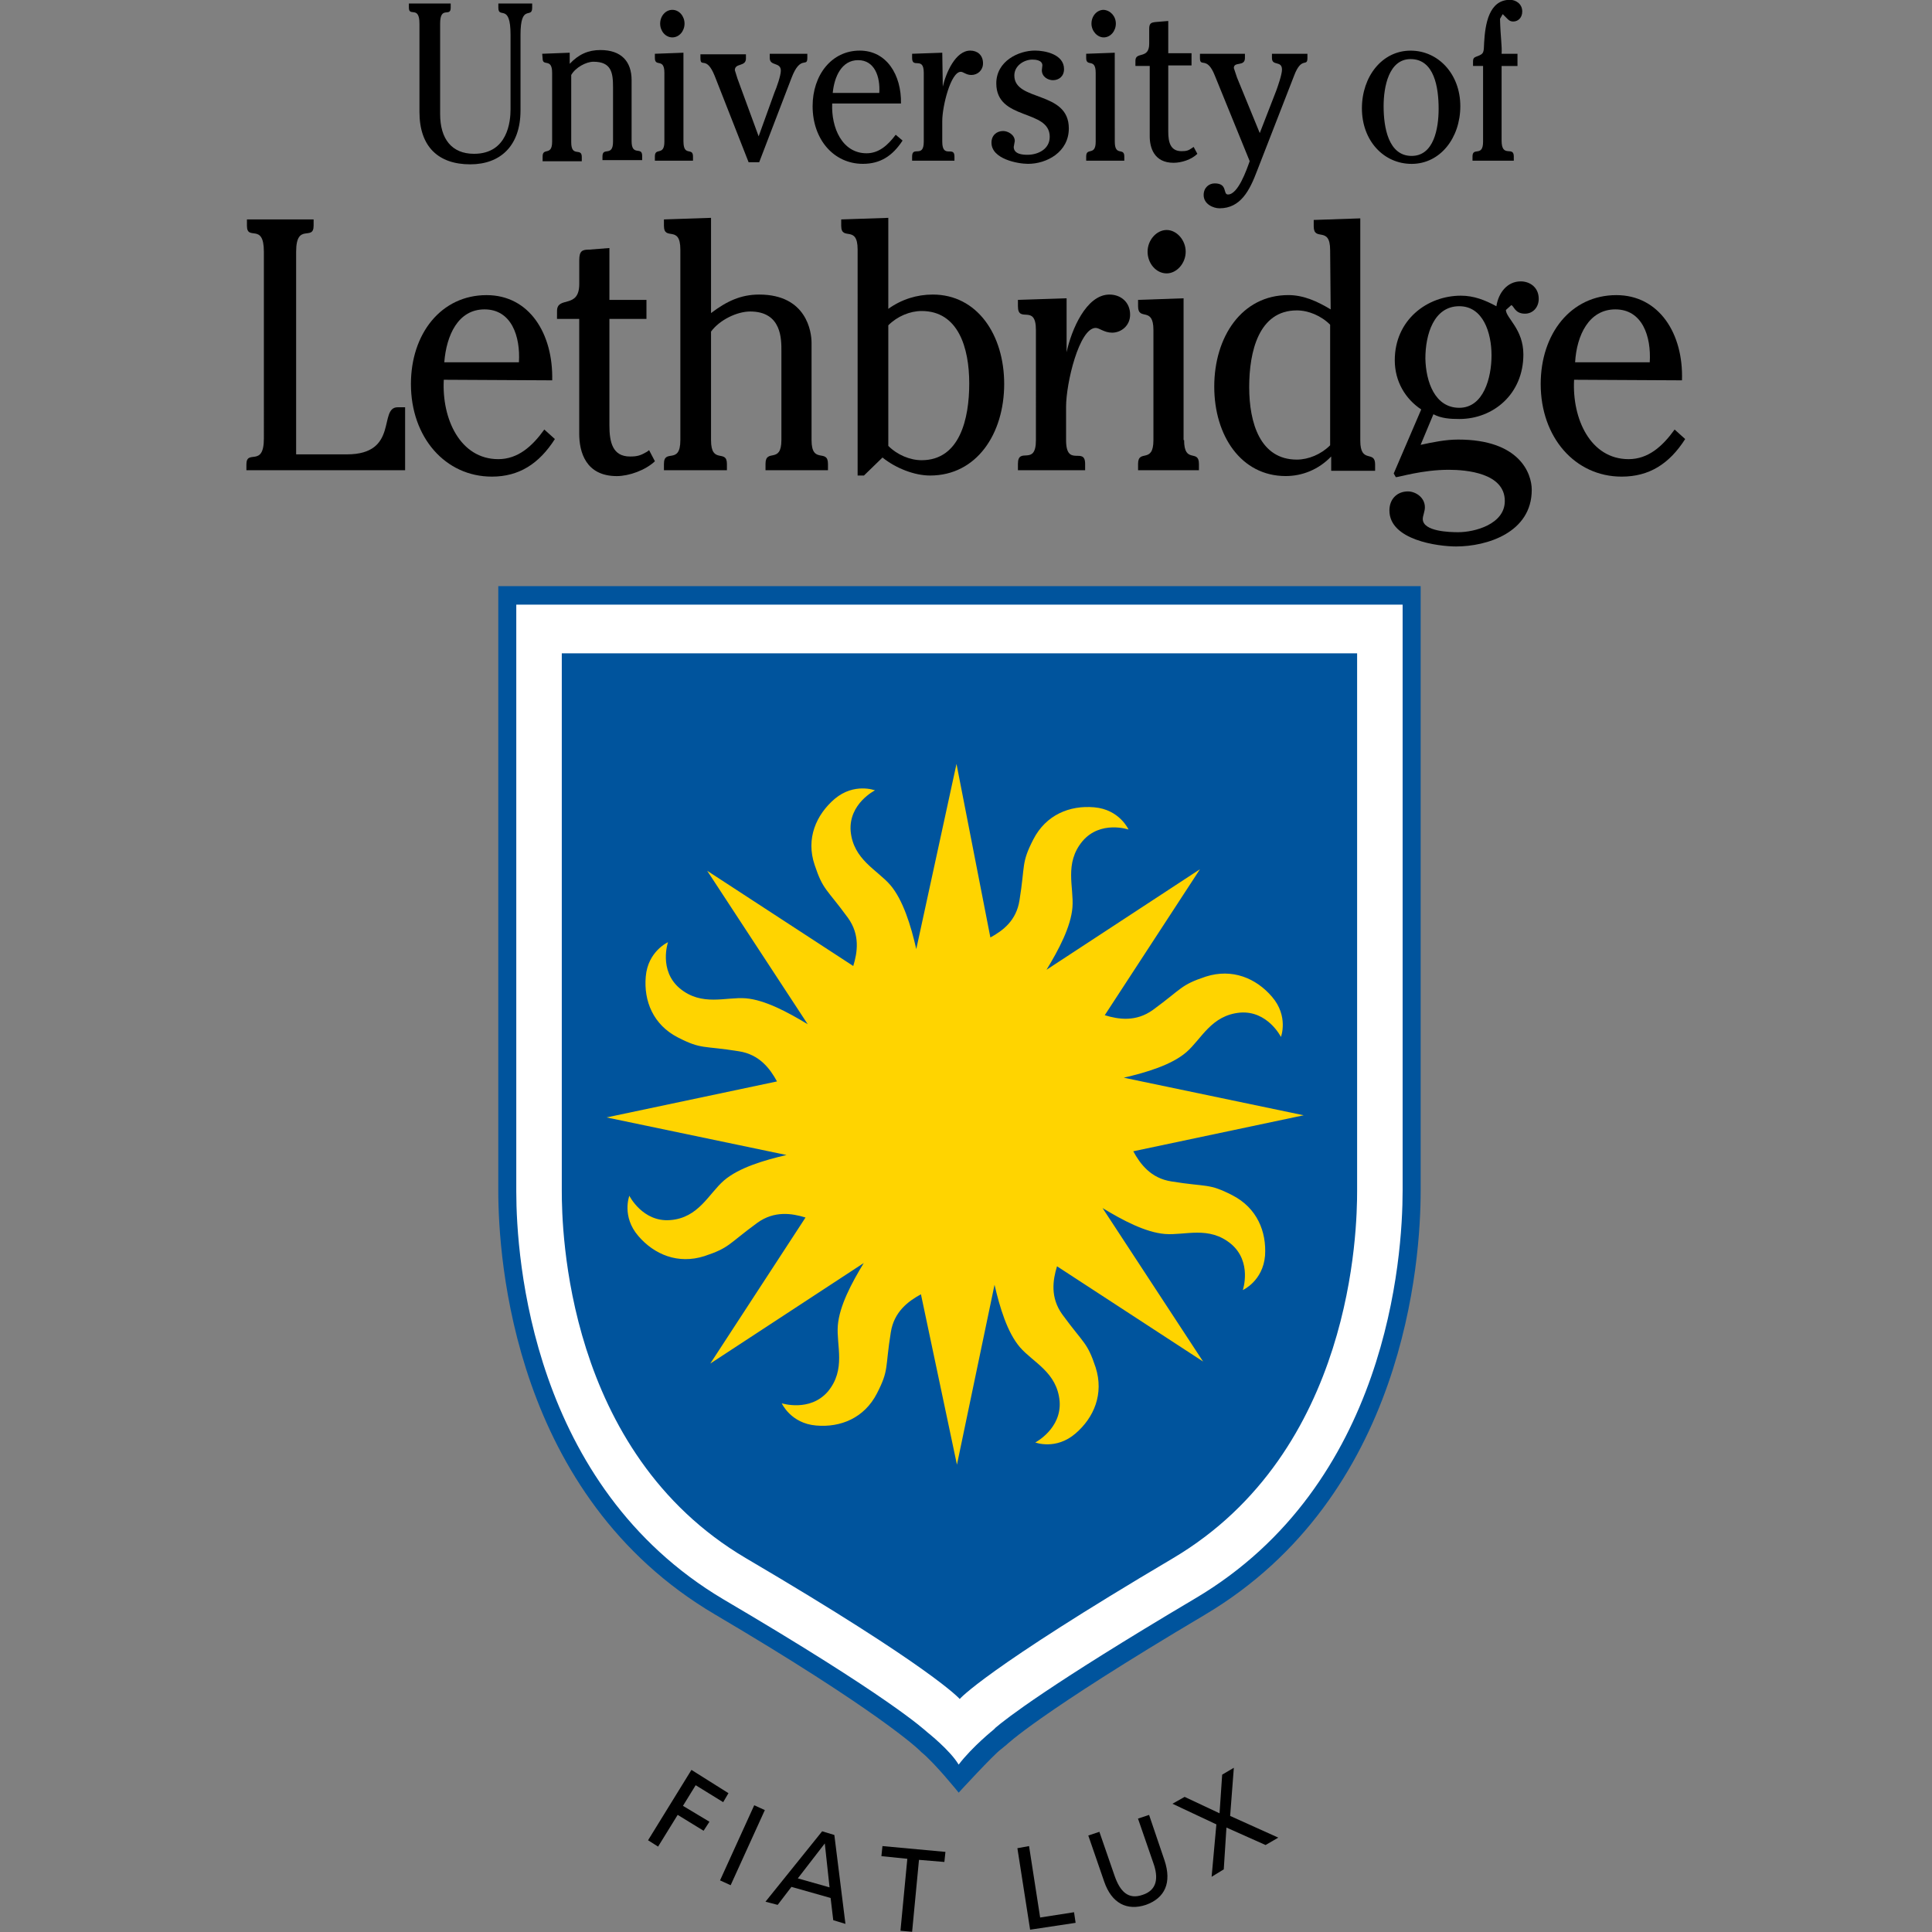<?xml version="1.0" encoding="utf-8"?>
<!-- Generator: Adobe Illustrator 27.0.0, SVG Export Plug-In . SVG Version: 6.00 Build 0)  -->
<svg version="1.1" id="Layer_1" xmlns="http://www.w3.org/2000/svg" xmlns:xlink="http://www.w3.org/1999/xlink" x="0px" y="0px"
	 viewBox="0 0 512 512" style="enable-background:new 0 0 512 512;" xml:space="preserve">
<rect x="0" y="0" width="512" height="512" fill="#808080" stroke="none"/>
<style type="text/css">
	.st0{fill:#00549D;}
	.st1{fill:#FFFFFF;}
	.st2{fill:#FFD400;}
</style>
<g id="XMLID_1_">
	<path id="XMLID_58_" class="st0" d="M374.1,155.33H132.05v160.15c0,18.37,4.07,80.92,57.36,112.33
		c43.05,25.38,54.13,35.76,54.69,36.46c3.65,2.94,9.96,10.8,9.96,10.8s9.26-10.1,11.22-11.5l1.54-1.26
		c-0.14,0.14,7.99-7.99,52.45-34.36c53.15-31.55,57.22-93.96,57.22-112.33V155.33H374.1z"/>
	<path id="XMLID_59_" class="st1" d="M371.71,160.24v155.24c0,17.67-3.93,77.97-54.97,108.12c-39.27,23.28-50.2,31.97-52.87,34.22
		l-0.56,0.56c0,0-5.61,4.49-9.26,9.26c-2.24-3.79-8.27-8.55-8.27-8.55l0,0c-0.98-0.84-10.1-9.4-53.99-35.2
		c-50.91-30.15-54.97-90.45-54.97-108.12V160.24H371.71z"/>
	<path id="XMLID_60_" class="st0" d="M254.34,450.25c0,0,6.45-7.71,56.51-37.3c47.82-28.33,48.8-87.37,48.8-97.32V173.14H148.88
		v142.48c0,9.96,0.98,69.14,48.8,97.32C247.33,442.11,254.34,450.25,254.34,450.25"/>
	<path id="XMLID_61_" d="M141.03,0.93v1.12c0,3.09-3.09-1.26-3.09,7.15v20.05c0,9.4-5.33,14.3-13.32,14.3
		c-8.41,0-13.46-4.63-13.46-13.88V6.26c0-4.91-2.8-1.68-2.8-4.21V0.93h11.08v1.12c0,2.66-2.8-0.7-2.8,4.21v23.98
		c0,6.59,3.09,10.52,8.98,10.52c8.98,0,9.68-8.69,9.68-11.78V9.21c0-8.55-3.23-4.07-3.23-7.15V0.93H141.03z"/>
	<path id="XMLID_62_" d="M143.69,14.25l7.29-0.28v2.94c2.38-2.52,4.91-3.65,8.13-3.65c5.61,0,8.27,3.09,8.27,7.99v16.13
		c0,4.21,2.8,1.26,2.8,3.93v1.12h-10.52v-0.98c0-2.66,2.8,0.28,2.8-3.93V23.09c0-3.79-0.42-6.73-5.19-6.73
		c-1.96,0-4.77,1.54-5.89,3.51v17.81c0,4.21,2.8,1.26,2.8,3.93v1.12h-10.38v-1.26c0-2.52,2.52,0,2.52-3.93V19.3
		c0-4.07-2.52-1.54-2.52-3.79L143.69,14.25L143.69,14.25z"/>
	<path id="XMLID_65_" d="M181.13,37.53c0,4.07,2.52,1.4,2.52,3.93v1.12h-10.1v-1.12c0-2.52,2.52,0,2.52-3.93V19.3
		c0-4.07-2.52-1.4-2.52-3.93v-1.12l7.57-0.28V37.53L181.13,37.53z M181.41,6.26c0,1.96-1.4,3.65-3.23,3.65
		c-1.82,0-3.23-1.68-3.23-3.65s1.4-3.65,3.23-3.65C180.01,2.61,181.41,4.3,181.41,6.26"/>
	<path id="XMLID_66_" d="M205.25,24.49c0.56-1.26,1.68-4.49,1.68-5.75c0-2.38-2.94-1.12-2.94-3.37v-1.12h9.96v1.12
		c0,2.66-1.82-0.98-4.21,5.33L201.19,43h-2.8l-8.98-22.86c-2.24-5.61-3.79-1.96-3.79-4.77v-0.98h12.06v1.12
		c0,2.24-2.94,1.12-2.94,3.09l0.7,2.24l5.61,15.29L205.25,24.49z"/>
	<path id="XMLID_69_" d="M220.54,27.44c-0.28,6.45,2.66,13.18,9.12,13.18c3.23,0,5.61-2.1,7.71-4.91l1.82,1.54
		c-2.66,4.07-5.89,6.17-10.52,6.17c-7.71,0-13.32-6.45-13.32-15.29c0-8.27,5.05-14.72,12.48-14.72c7.15,0,11.08,6.45,10.94,14.02
		H220.54L220.54,27.44z M233.02,24.63c0.28-4.35-1.26-8.69-5.61-8.69c-4.35,0-6.31,4.35-6.73,8.69H233.02z"/>
	<path id="XMLID_70_" d="M249.85,22.95L249.85,22.95c0.84-3.65,3.37-9.54,7.29-9.54c1.82,0,3.37,1.12,3.37,3.37
		c0,1.82-1.4,3.09-3.09,3.09c-1.4,0-2.1-0.84-2.8-0.84c-2.66,0-4.91,9.12-4.91,13.04v5.47c0,4.63,3.23,0.98,3.23,3.93v1.12h-11.22
		v-1.12c0-2.94,3.09,0.56,3.09-3.93V19.3c0-4.49-3.09-0.98-3.09-3.93v-1.12l7.99-0.28L249.85,22.95L249.85,22.95z"/>
	<path id="XMLID_71_" d="M262.75,37.81c0-1.96,1.4-3.09,3.09-3.09c1.26,0,3.09,0.98,3.09,2.66l-0.28,1.54c0,1.96,2.38,2.1,3.65,2.1
		c2.66,0,5.89-1.4,5.89-4.77c0-7.43-14.16-4.21-14.16-14.16c0-5.89,5.89-8.69,10.24-8.69c2.66,0,7.71,0.98,7.71,4.91
		c0,1.96-1.4,2.94-2.94,2.94c-1.26,0-2.94-0.84-2.94-2.66l0.14-1.26c0-1.4-1.82-1.54-2.66-1.54c-2.1,0-4.77,1.54-4.77,4.21
		c0,7.01,14.44,3.93,14.44,14.02c0,6.31-5.89,9.4-10.8,9.4C269.76,43.42,262.75,42.16,262.75,37.81"/>
	<path id="XMLID_74_" d="M295.43,37.53c0,4.07,2.52,1.4,2.52,3.93v1.12h-10.1v-1.12c0-2.52,2.52,0,2.52-3.93V19.3
		c0-4.07-2.52-1.4-2.52-3.93v-1.12l7.57-0.28L295.43,37.53L295.43,37.53z M295.71,6.26c0,1.96-1.4,3.65-3.23,3.65
		c-1.68,0-3.23-1.68-3.23-3.65s1.4-3.65,3.23-3.65C294.3,2.75,295.71,4.3,295.71,6.26"/>
	<path id="XMLID_75_" d="M300.9,16.08c0-2.52,3.65-0.28,3.65-4.49V7.66c0-1.54,0.56-1.68,1.68-1.82l3.37-0.28v8.55h6.17v3.23h-6.17
		v17.53c0,2.8,0.56,5.19,3.51,5.19c1.26,0,1.82-0.14,2.8-0.84l0.42-0.28l0.98,1.82c-1.54,1.54-4.21,2.38-6.31,2.38
		c-5.19,0-6.31-4.07-6.31-7.01V17.48h-3.79V16.08L300.9,16.08z"/>
	<path id="XMLID_76_" d="M338.2,24.07c0.42-1.12,1.54-4.35,1.54-5.61c0-2.52-2.66-0.84-2.66-3.09v-1.12h9.4v1.12
		c0,2.52-1.54-0.56-3.51,4.63l-9.82,25.24c-1.96,5.19-4.35,9.96-9.96,9.96c-1.68,0-4.21-1.12-4.21-3.51c0-1.96,1.4-3.09,2.94-3.09
		c3.51,0,2.1,2.94,3.51,2.94c2.66,0,4.91-6.45,5.75-8.83L321.93,20c-2.1-5.33-3.93-1.96-3.93-4.63v-1.12h11.92v1.12
		c0,2.38-2.94,0.84-2.94,2.66l0.84,2.52l6.03,14.72L338.2,24.07z"/>
	<path id="XMLID_79_" d="M387,28.14c0,8.41-5.33,15.29-12.9,15.29c-7.43,0-13.18-6.17-13.18-14.72c0-8.41,5.33-15.29,12.9-15.29
		C381.11,13.41,387,19.58,387,28.14 M366.67,28.14c0,5.61,1.26,13.18,7.43,13.18c5.89,0,7.15-7.29,7.15-12.48
		c0-5.61-1.12-13.18-7.43-13.18C368.07,15.66,366.67,22.95,366.67,28.14"/>
	<path id="XMLID_80_" d="M390.37,17.48v-1.12c0-0.98,0.28-1.12,0.98-1.4c2.1-0.7,1.82-1.26,1.96-3.65
		c0.28-4.91,1.26-11.36,6.87-11.36c1.4,0,3.23,0.98,3.23,3.09c0,1.68-1.12,2.66-2.38,2.66c-0.98,0-1.4-0.56-1.82-0.98l-0.98-0.98
		L397.52,5c0.14,5.19,0.56,7.01,0.42,9.26h4.21v3.23h-4.21v19.77c0,4.77,3.23,1.26,3.23,4.21v1.12h-10.94v-1.12
		c0-2.66,2.8,0.28,2.8-3.93V17.48H390.37z"/>
	<path id="XMLID_81_" d="M65.3,123.08c0-4.21,4.63,0.98,4.63-6.87V66.7c0-7.85-4.49-2.66-4.49-6.87v-1.68h17.67v1.68
		c0,4.21-4.63-0.98-4.63,6.87v53.71h13.46c13.88,0,8.27-12.48,13.46-12.48h1.96v16.69H65.3V123.08z"/>
	<path id="XMLID_84_" d="M117.61,100.64c-0.56,10.38,4.35,21.04,14.44,21.04c5.19,0,8.98-3.37,12.2-7.85l2.8,2.52
		c-4.21,6.59-9.54,9.96-16.69,9.96c-12.34,0-21.46-10.38-21.46-24.54c0-13.32,7.99-23.56,20.05-23.56
		c11.36,0,17.67,10.24,17.39,22.58L117.61,100.64L117.61,100.64z M137.52,96.01c0.42-6.87-1.96-14.02-9.12-14.02
		c-7.01,0-10.1,6.87-10.66,14.02H137.52z"/>
	<path id="XMLID_85_" d="M147.62,82.41c0-4.07,5.89-0.42,5.89-7.15v-6.31c0-2.52,0.84-2.8,2.66-2.8l5.33-0.42v13.74h9.82v5.05h-9.82
		v28.19c0,4.49,0.84,8.27,5.47,8.27c1.96,0,2.8-0.28,4.49-1.26l0.56-0.42l1.54,2.94c-2.52,2.38-6.87,3.93-10.1,3.93
		c-8.27,0-9.96-6.45-9.96-11.22V84.51h-5.89L147.62,82.41L147.62,82.41z"/>
	<path id="XMLID_86_" d="M188.43,116.63c0,6.59,4.21,2.24,4.21,6.31v1.68h-16.69v-1.68c0-4.21,4.35,0.42,4.35-6.31V66.14
		c0-6.73-4.35-2.1-4.35-6.31v-1.68l12.48-0.42v25.24c4.07-3.09,7.85-4.91,12.76-4.91c12.62,0,13.88,9.96,13.88,12.76v25.8
		c0,6.59,4.35,2.1,4.35,6.31v1.68h-16.55v-1.68c0-4.21,4.21,0.14,4.21-6.31V93.07c0-3.09,0.14-10.52-8.27-10.52
		c-3.51,0-8.13,2.24-10.38,5.33L188.43,116.63L188.43,116.63z"/>
	<path id="XMLID_89_" d="M235.41,81.85c3.51-2.52,7.57-3.79,11.78-3.79c11.78,0,18.93,10.66,18.93,23.7
		c0,13.18-7.29,24.26-19.63,24.26c-4.21,0-9.12-1.96-12.62-4.77l-4.91,4.77h-1.68V66.14c0-6.73-4.35-2.1-4.35-6.31v-1.68l12.48-0.42
		V81.85z M235.41,118.17c2.38,2.38,5.75,3.79,8.83,3.79c10.1,0,12.62-10.94,12.62-20.33c0-9.54-2.94-19.21-12.62-19.21
		c-3.09,0-6.45,1.4-8.83,3.79V118.17z"/>
	<path id="XMLID_90_" d="M282.52,93.35h0.14c1.26-5.89,5.19-15.29,11.36-15.29c2.94,0,5.47,1.96,5.47,5.33
		c0,2.94-2.38,4.77-4.77,4.77c-2.1,0-3.37-1.26-4.35-1.26c-4.35,0-7.85,14.58-7.85,20.9v8.83c0,7.43,5.05,1.54,5.05,6.31v1.68
		h-17.81v-1.68c0-4.77,4.77,0.84,4.77-6.31V87.46c0-7.15-4.77-1.54-4.77-6.31v-1.68l12.9-0.42v14.3H282.52z"/>
	<path id="XMLID_93_" d="M313.8,116.63c0,6.45,3.93,2.24,3.93,6.31v1.68H301.6v-1.68c0-4.07,4.07,0.14,4.07-6.31V87.46
		c0-6.45-4.07-2.24-4.07-6.31v-1.68l12.06-0.42v37.58H313.8z M314.22,66.7c0,3.09-2.38,5.75-5.05,5.75c-2.8,0-5.05-2.66-5.05-5.75
		c0-3.09,2.38-5.75,5.05-5.75C311.83,60.95,314.22,63.62,314.22,66.7"/>
	<path id="XMLID_96_" d="M352.5,66.28c0-6.59-4.35-2.1-4.35-6.31v-1.68l12.34-0.42v58.9c0,6.31,3.93,2.38,3.93,6.31v1.68h-11.64
		v-3.79c-3.37,3.51-7.71,5.19-12.06,5.19c-11.78,0-18.93-10.66-18.93-23.7c0-13.18,7.29-24.26,19.63-24.26
		c4.07,0,7.71,1.68,11.22,3.79L352.5,66.28L352.5,66.28z M352.5,86.05c-2.38-2.38-5.75-3.79-8.83-3.79
		c-10.1,0-12.62,10.94-12.62,20.33c0,9.54,2.94,19.21,12.62,19.21c3.09,0,6.45-1.4,8.83-3.79V86.05z"/>
	<path id="XMLID_99_" d="M376.48,117.89c3.23-0.7,6.59-1.4,9.96-1.4c16.27,0,19.49,8.98,19.49,13.32
		c0,11.36-11.92,15.01-20.05,15.01c-4.77,0-17.67-1.68-17.67-9.54c0-3.09,2.1-5.05,4.91-5.05c1.96,0,4.49,1.54,4.49,4.21
		c0,1.12-0.56,2.24-0.56,3.09c0,3.37,7.29,3.51,9.4,3.51c4.35,0,12.34-2.1,12.34-8.27c0-7.43-10.24-8.27-14.86-8.27
		c-7.01,0-13.18,1.96-14.02,1.96l-0.56-0.98l7.29-16.97c-4.21-2.8-7.01-7.43-7.01-13.04c0-10.66,8.55-17.11,17.53-17.11
		c3.37,0,6.31,1.12,9.4,2.8c0.56-3.65,2.94-6.59,6.45-6.59c2.38,0,4.77,1.54,4.77,4.63c0,2.24-1.54,3.93-3.65,3.93
		c-2.8,0-2.94-2.24-3.65-2.24l-1.4,1.26c0,2.1,4.63,5.05,4.63,11.78c0,10.52-7.99,17.11-16.97,17.11c-2.38,0-4.77-0.14-6.87-1.26
		L376.48,117.89z M386.72,108.07c6.45,0,8.55-7.99,8.55-13.88c0-6.03-2.24-13.04-8.55-13.04c-6.73,0-8.98,7.43-8.98,13.88
		C377.88,101.2,380.27,108.07,386.72,108.07"/>
	<path id="XMLID_102_" d="M417.15,100.64c-0.56,10.38,4.35,21.04,14.44,21.04c5.19,0,8.98-3.37,12.2-7.85l2.8,2.52
		c-4.21,6.59-9.54,9.96-16.83,9.96c-12.34,0-21.46-10.38-21.46-24.54c0-13.32,7.99-23.56,20.05-23.56
		c11.36,0,17.81,10.24,17.39,22.58L417.15,100.64L417.15,100.64z M437.2,96.01c0.42-6.87-1.96-14.02-9.12-14.02
		c-7.01,0-10.24,6.87-10.66,14.02H437.2z"/>
	<path id="XMLID_103_" class="st2" d="M326.56,316.74c-6.31-3.23-6.59-2.1-16.13-3.65c-5.47-0.84-8.27-4.63-10.1-7.99l45.16-9.54
		l-47.68-9.96c6.03-1.4,12.62-3.37,16.55-6.73c4.07-3.51,6.59-9.82,14.3-10.52c7.29-0.56,10.8,6.45,10.8,6.45s2.1-5.47-2.38-10.66
		c-4.21-4.91-10.52-7.57-17.53-5.33c-6.73,2.24-6.17,3.09-14.02,8.83c-4.49,3.23-9.12,2.52-12.76,1.4L318,230.36L277.34,257
		c3.23-5.33,6.45-11.36,6.87-16.55c0.42-5.33-2.24-11.64,2.66-17.53c4.77-5.61,12.2-3.09,12.2-3.09s-2.38-5.33-9.12-5.89
		c-6.45-0.56-12.76,1.96-16.13,8.55c-3.23,6.31-2.1,6.59-3.65,16.13c-0.84,5.33-4.35,7.99-7.71,9.82l-8.98-46l-10.66,49.08
		c-1.4-6.17-3.51-13.04-6.87-16.97c-3.51-4.07-9.82-6.73-10.52-14.3c-0.56-7.29,6.45-10.8,6.45-10.8s-5.47-2.1-10.66,2.24
		c-4.91,4.21-7.71,10.52-5.33,17.53c2.24,6.73,3.09,6.17,8.83,14.02c3.23,4.49,2.52,9.12,1.4,12.76l-38.71-25.24l26.64,40.67
		c-5.33-3.23-11.36-6.45-16.41-6.87c-5.33-0.42-11.64,2.24-17.53-2.66c-5.61-4.77-3.09-12.2-3.09-12.2s-5.33,2.38-5.89,9.12
		c-0.56,6.45,1.96,12.76,8.55,16.13c6.31,3.23,6.59,2.1,16.13,3.65c5.47,0.84,8.27,4.63,10.1,7.99l-45.16,9.54l47.68,9.96
		c-6.03,1.4-12.62,3.37-16.55,6.73c-4.07,3.51-6.73,9.96-14.3,10.52c-7.29,0.56-10.8-6.45-10.8-6.45s-2.1,5.47,2.38,10.66
		c4.21,4.91,10.52,7.57,17.53,5.33c6.73-2.24,6.17-3.09,14.02-8.83c4.49-3.23,9.12-2.52,12.76-1.4l-25.24,38.71l40.67-26.64
		c-3.23,5.33-6.45,11.36-6.87,16.55c-0.42,5.33,2.24,11.64-2.66,17.53c-4.77,5.47-12.2,3.09-12.2,3.09s2.38,5.33,9.12,5.89
		c6.45,0.56,12.76-1.96,16.13-8.55c3.23-6.31,2.1-6.59,3.65-16.13c0.84-5.47,4.63-8.27,7.99-10.1l9.54,45.16l9.96-47.68
		c1.4,6.03,3.37,12.62,6.73,16.55c3.51,4.07,9.82,6.59,10.52,14.3c0.56,7.29-6.45,10.94-6.45,10.94s5.47,2.1,10.66-2.38
		c4.91-4.21,7.57-10.52,5.33-17.53c-2.24-6.73-3.09-6.17-8.83-14.02c-3.23-4.49-2.52-9.12-1.4-12.76l38.71,25.24l-26.64-40.67
		c5.33,3.23,11.36,6.45,16.55,6.87c5.33,0.42,11.64-2.24,17.53,2.66c5.61,4.77,3.09,12.2,3.09,12.2s5.33-2.38,5.89-9.12
		C335.67,326.42,333.15,320.11,326.56,316.74"/>
	<polygon id="XMLID_104_" points="183.24,469.04 193.05,475.21 191.65,477.59 184.36,473.1 180.99,478.57 188.01,482.78 
		186.46,485.17 179.59,480.96 174.4,489.37 171.74,487.69 	"/>
	
		<rect id="XMLID_105_" x="185.94" y="487.53" transform="matrix(0.414 -0.91 0.91 0.414 -329.814 465.691)" width="21.88" height="3.09"/>
	<path id="XMLID_108_" d="M217.88,485.31l3.23,0.98l2.94,23.56l-3.23-0.98l-0.7-5.89l-10.38-2.94l-3.65,4.77l-3.23-0.84
		L217.88,485.31z M218.58,488.53l-7.15,9.26l8.41,2.38L218.58,488.53z"/>
	<polygon id="XMLID_109_" points="240.45,492.6 233.58,491.9 233.86,489.23 250.55,490.77 250.27,493.44 243.54,492.88 
		241.72,511.95 238.63,511.67 	"/>
	<polygon id="XMLID_110_" points="269.62,489.79 272.71,489.23 275.65,508.16 284.63,506.76 285.05,509.57 272.99,511.39 	"/>
	<path id="XMLID_111_" d="M308.61,493.02c1.96,5.89,0.14,9.96-4.91,11.78c-5.05,1.68-9.12-0.42-11.08-6.17l-4.21-12.2l2.94-0.98
		l4.07,11.78c1.4,3.93,3.51,6.31,7.43,4.91c3.79-1.26,4.21-4.49,2.8-8.41l-4.07-11.78l2.94-0.98L308.61,493.02z"/>
	<polygon id="XMLID_112_" points="322.35,483.48 310.71,478.01 313.94,476.19 323.19,480.54 323.89,470.3 326.98,468.48 326,481.24 
		338.76,486.99 335.39,488.95 325.02,484.32 324.31,495.4 321.09,497.37 	"/>
</g>
</svg>
